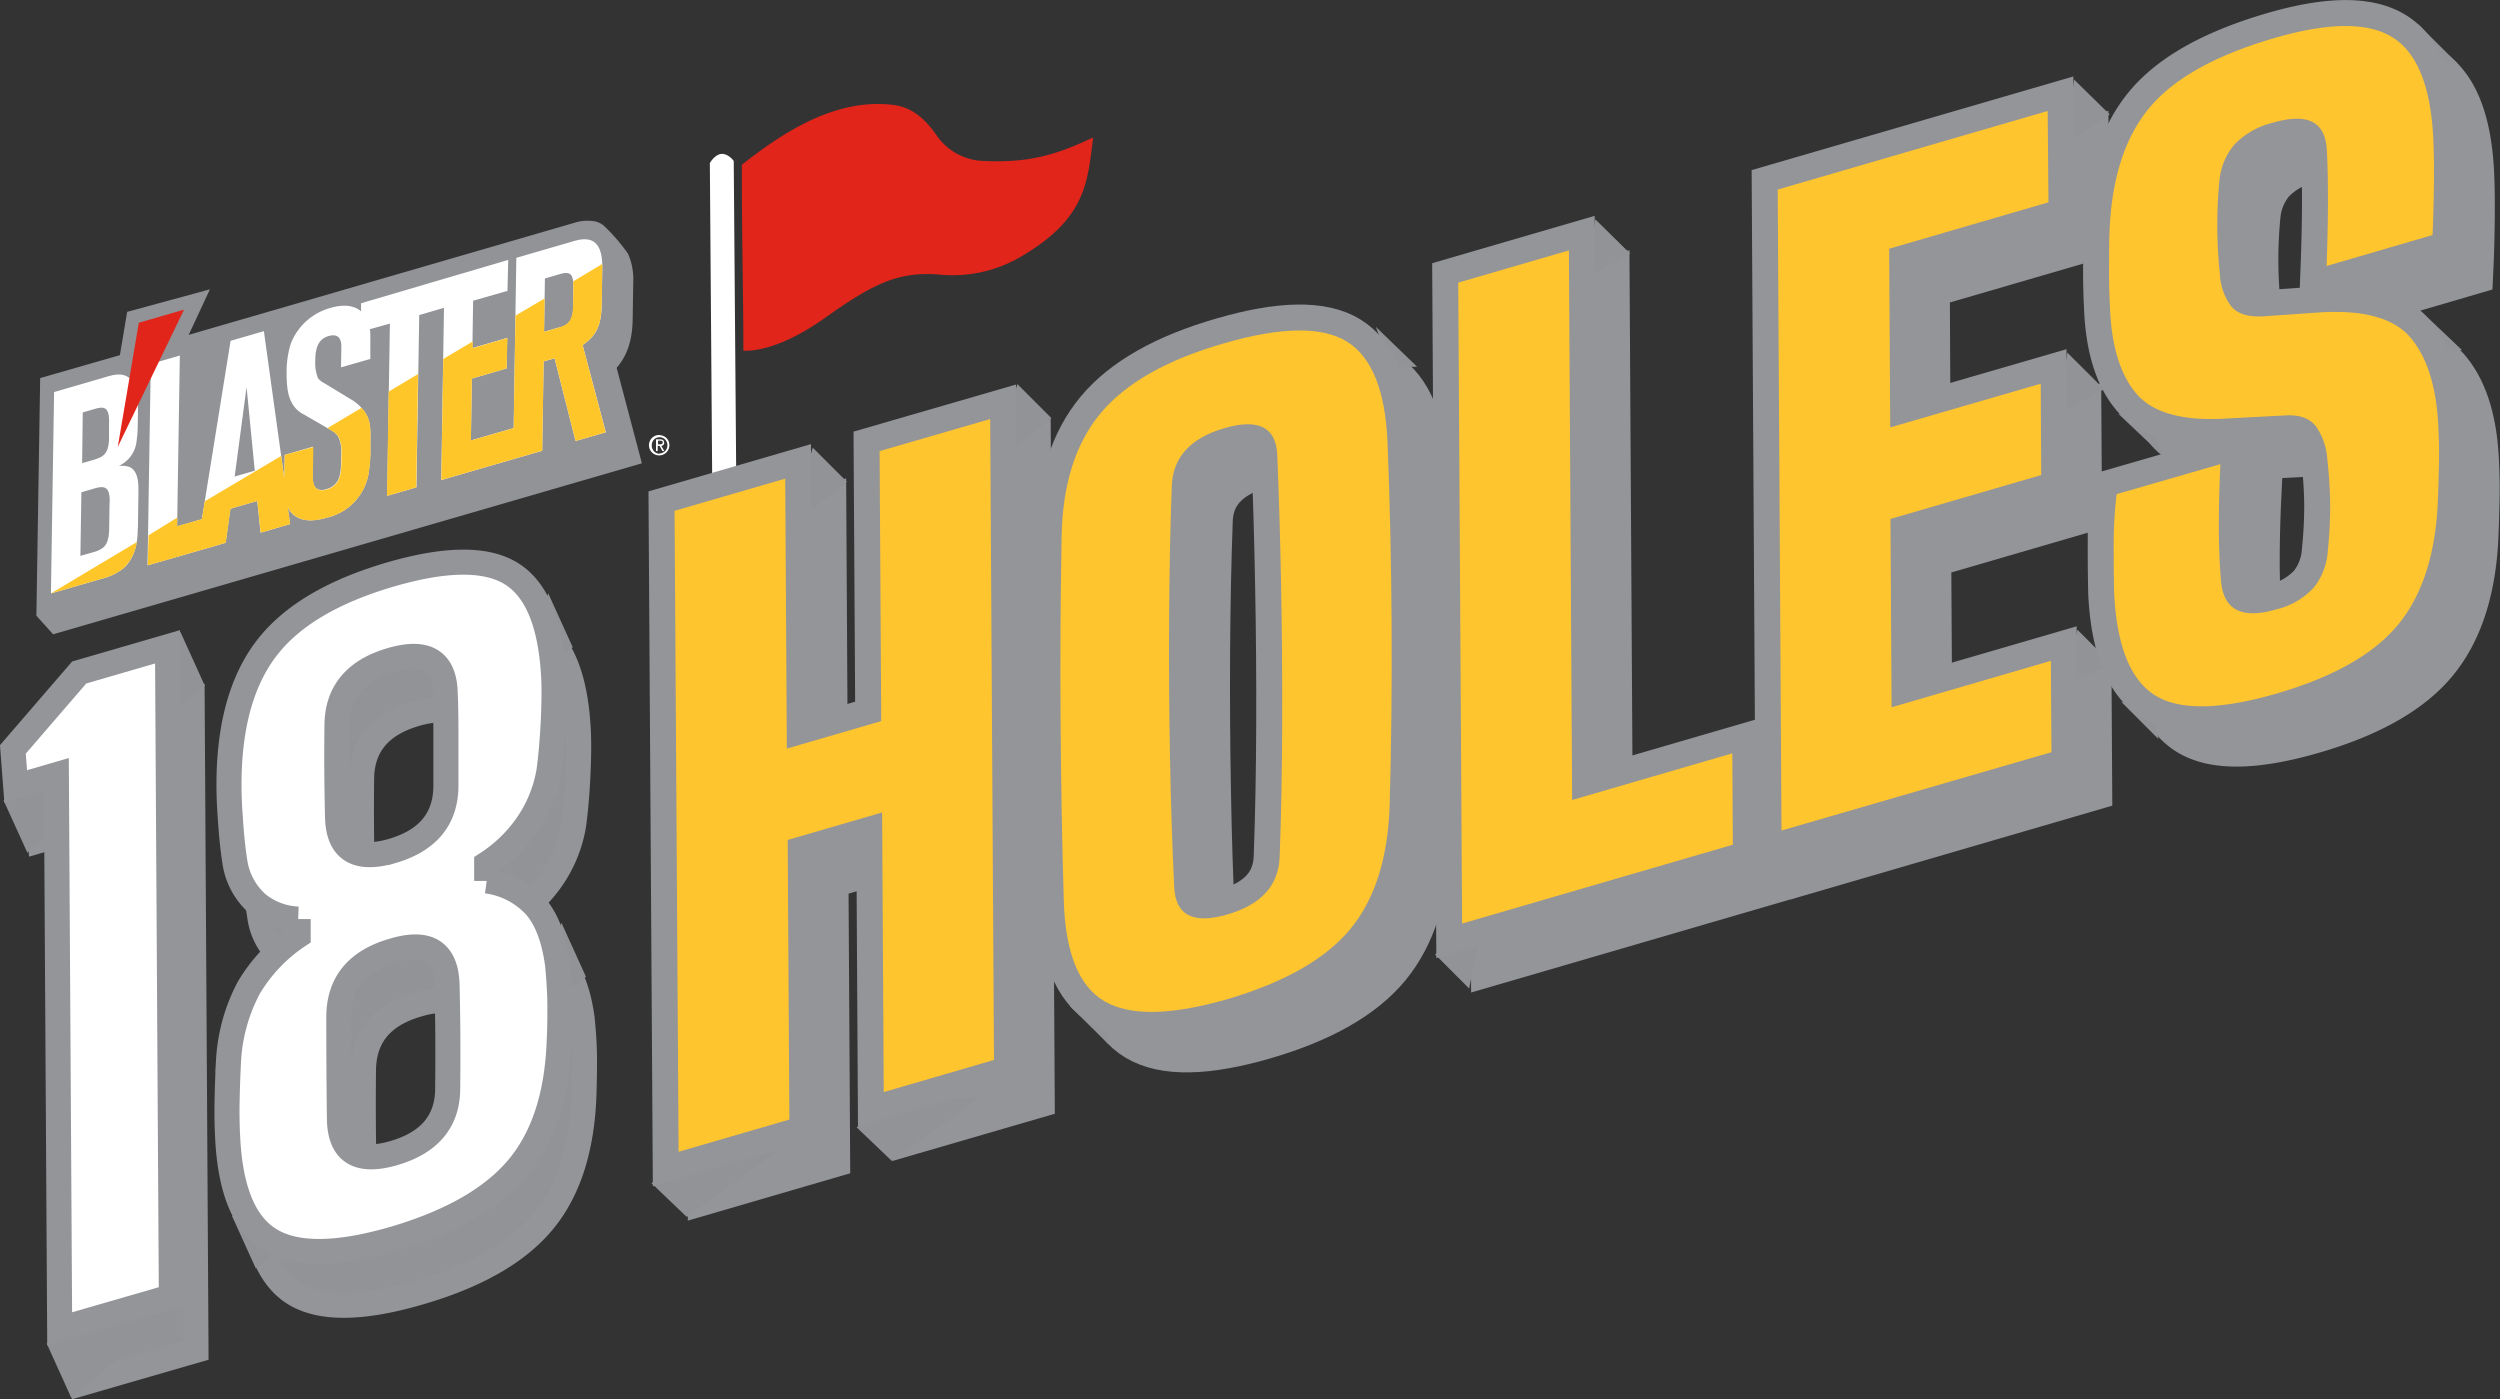 <?xml version="1.0" encoding="UTF-8"?> <svg xmlns="http://www.w3.org/2000/svg" viewBox="0 0 403.96 226.11"><rect x="0" y="0" width="403.96" height="226.11" fill="#333333" stroke="none"/><defs><style>.cls-1{fill:#e1251b;}.cls-2,.cls-3,.cls-7{fill:#919396;}.cls-2,.cls-7,.cls-8{stroke:#939598;stroke-miterlimit:10;}.cls-2{stroke-width:8.39px;}.cls-4,.cls-8{fill:#fff;}.cls-5{fill:#ffc52f;}.cls-6{fill:#ffc629;}.cls-7,.cls-8{stroke-width:4.05px;}</style></defs><g id="Layer_2" data-name="Layer 2"><g id="Layer_1-2" data-name="Layer 1"><path class="cls-1" d="M158.75,26a9.55,9.55,0,0,1-7.32-4c-1.39-2-3.5-4.64-7.19-5.06-9.21-1.06-17.49,4.28-24.37,9.68,0,13.13.25,20.72.25,30.05,2,.08,6.48-.54,13.19-5.31,7.78-5.54,11.89-7.52,18.41-7a21.78,21.78,0,0,0,13.68-3.15c10.21-6.11,10.33-12,11.24-19C170.12,25.31,165.74,26.33,158.75,26Z"></path><path class="cls-2" d="M115.3,191.65l-.62-103.56,17.88-5.21.25,43.63,15.26-4.44-.26-43.63,17.8-5.19.62,103.57L148.42,182l-.27-45.19-15.25,4.45.27,45.18Z"></path><path class="cls-2" d="M204.06,167q-13.8,4-20,.33T177.56,151q-.44-14.07-.52-29.19t.17-29.45q.21-12.7,6.31-20t19.92-11.28q13.8-4,19.84-.3T229.87,77q.57,14.23.66,29.28t-.31,29.37q-.41,12.88-6.38,20.11T204.06,167ZM204,153.31q8.29-2.42,8.45-9.47.36-9.89.39-21.25T212.65,100q-.19-11.25-.6-20.86-.26-6.81-8.53-4.39T195,84.08q-.36,9.83-.43,21.16t.14,22.63q.19,11.28.67,20.94Q195.64,155.74,204,153.31Z"></path><path class="cls-2" d="M241.87,154.79l-.62-103.57L259.13,46l.52,88.81,25.88-7.53.09,14.75Z"></path><path class="cls-2" d="M293.51,139.75,292.9,36.18l43.62-12.7.08,14.75-25.74,7.5L311,74.6l24.36-7.1.09,14.76-24.36,7.1.18,30.42,25.74-7.5.09,14.76Z"></path><path class="cls-2" d="M373.49,117.62q-13.8,4-19.7.22t-6.53-16.38c-.06-2.53-.08-5.17-.08-7.92a75.54,75.54,0,0,1,.47-8.14l16.77-4.89q-.24,5.13-.25,10t.37,9q.66,6.87,8.87,4.48a12.05,12.05,0,0,0,6.13-3.57,10.65,10.65,0,0,0,2.25-5.94,65.19,65.19,0,0,0-.09-14.69,10.31,10.31,0,0,0-1.76-5.2c-1-1.35-2.61-2-4.92-1.87l-10.29.54q-10.1.47-14-4.14T346.57,55q-.15-3.13-.14-6c0-2,0-3.93.07-5.92q.48-12.85,6.35-20t20-11.31q13.32-3.88,19.33-.15t6.63,16.26q.15,3,.11,7.33t-.23,8.39l-17.11,5c.12-3.15.19-6.29.22-9.44s0-6.24-.2-9.31Q381.29,23,373,25.38A12.64,12.64,0,0,0,366.68,29a10.62,10.62,0,0,0-2.39,5.89,73.77,73.77,0,0,0,.09,15,9.33,9.33,0,0,0,1.83,5.21q1.53,1.86,5.26,1.61l9-.62q10.73-.66,14.72,4.14t4.41,14.34c.1,2.09.14,4.06.1,5.9s-.09,3.78-.17,5.79q-.48,12.91-6.35,20.14T373.49,117.62Z"></path><polygon class="cls-3" points="105.25 191.17 110.96 196.63 125.2 186.25 112.31 186.72 105.25 191.17"></polygon><polygon class="cls-3" points="138.41 182.15 144.12 187.61 158.36 177.23 145.47 177.69 138.41 182.15"></polygon><polygon class="cls-3" points="131.33 72.34 136.84 77.84 131.33 82.29 128.98 80.28 131.33 72.34"></polygon><polygon class="cls-3" points="164.39 62.06 169.89 67.56 164.39 72.01 162.04 70 164.39 62.06"></polygon><polygon class="cls-3" points="222.31 52.81 228.99 59.27 224.71 59.27 222.31 52.81"></polygon><polygon class="cls-3" points="257.76 35.42 263.39 40.96 256.59 44.7 257.76 35.42"></polygon><polygon class="cls-3" points="335.14 12.86 340.89 18.49 333.75 23.19 335.14 12.86"></polygon><polygon class="cls-3" points="390.63 3.83 397.12 10.28 389.91 9.46 390.63 3.83"></polygon><polygon class="cls-3" points="390.34 49.47 397.84 56.59 393.24 56.27 390.34 49.47"></polygon><polygon class="cls-3" points="342.26 66.83 349.51 73.69 347.24 68.27 342.26 66.83"></polygon><polygon class="cls-3" points="334.04 56.97 339.97 62.89 332.66 67.05 334.04 56.97"></polygon><polygon class="cls-3" points="335.68 101.76 341.32 107.4 333.41 110.52 335.68 101.76"></polygon><polygon class="cls-3" points="342.74 113.39 348.79 119.44 347.53 114.58 342.74 113.39"></polygon><polygon class="cls-3" points="231.85 154.18 237.39 159.73 239.09 151.16 231.85 154.18"></polygon><polygon class="cls-3" points="172.81 162.5 179.18 168.8 178.8 164.14 172.81 162.5"></polygon><path class="cls-4" d="M119.09,93.13,118.56,26s-.9-1.23-2-1.13-1.86,1.48-1.86,1.48l.5,67.3Z"></path><path class="cls-2" d="M109.65,186.11,109,82.54l17.88-5.2.26,43.62,15.25-4.44-.26-43.63L160,67.71l.61,103.56-17.81,5.19-.26-45.18-15.26,4.44.27,45.18Z"></path><path class="cls-2" d="M198.42,161.42q-13.81,4-20,.34t-6.53-16.35q-.42-14.07-.52-29.19t.17-29.46q.21-12.69,6.31-20t19.92-11.28q13.8-4,19.84-.3t6.59,16.21q.57,14.22.66,29.27t-.31,29.37q-.4,12.9-6.38,20.11T198.42,161.42Zm-.08-13.66q8.28-2.41,8.44-9.46.36-9.9.4-21.25T207,94.43q-.21-11.25-.61-20.86-.26-6.79-8.53-4.39t-8.52,9.35q-.36,9.84-.43,21.17t.14,22.62q.21,11.3.68,20.94Q190,150.2,198.34,147.76Z"></path><path class="cls-2" d="M236.25,149.23l-.62-103.56,17.88-5.21.52,88.81,25.88-7.54.09,14.76Z"></path><path class="cls-2" d="M287.86,134.2l-.61-103.57,43.62-12.7L331,32.69l-25.74,7.5.17,28.87L329.75,62l.08,14.76-24.36,7.09.18,30.43,25.74-7.5.09,14.76Z"></path><path class="cls-2" d="M367.85,112.07q-13.82,4-19.71.23t-6.52-16.39q-.09-3.8-.08-7.92a70.87,70.87,0,0,1,.47-8.14L358.78,75q-.25,5.13-.25,10t.36,9q.66,6.87,8.88,4.48a12,12,0,0,0,6.13-3.57,10.57,10.57,0,0,0,2.24-5.93,72.1,72.1,0,0,0,.38-7.37,71.87,71.87,0,0,0-.46-7.33A10.5,10.5,0,0,0,374.3,69c-1-1.36-2.62-2-4.92-1.88l-10.3.54q-10.09.48-13.95-4.14t-4.2-14c-.11-2.08-.15-4.1-.14-6.05s0-3.92.07-5.92q.48-12.86,6.34-20t20-11.31Q380.54,2.3,386.54,6t6.63,16.25c.1,2,.14,4.45.11,7.33s-.1,5.68-.22,8.4l-17.12,5q.18-4.73.22-9.43c0-3.14,0-6.25-.19-9.32q-.32-6.84-8.67-4.41A12.66,12.66,0,0,0,361,23.41a10.63,10.63,0,0,0-2.39,5.88,75.34,75.34,0,0,0,.09,15,9.3,9.3,0,0,0,1.83,5.2q1.53,1.86,5.27,1.62l9.05-.63q10.71-.66,14.71,4.14T394,69c.1,2.08.14,4.05.1,5.9s-.09,3.78-.17,5.79q-.48,12.91-6.34,20.13T367.85,112.07Z"></path><path class="cls-5" d="M109.65,186.11,109,82.54l17.88-5.2.26,43.62,15.25-4.44-.26-43.63L160,67.71l.61,103.56-17.81,5.19-.26-45.18-15.26,4.44.27,45.18Z"></path><path class="cls-5" d="M198.42,161.42q-13.81,4-20,.34t-6.53-16.35q-.42-14.07-.52-29.19t.17-29.46q.21-12.69,6.31-20t19.92-11.28q13.8-4,19.84-.3t6.59,16.21q.57,14.22.66,29.27t-.31,29.37q-.4,12.9-6.38,20.11T198.42,161.42Zm-.08-13.66q8.28-2.41,8.44-9.46.36-9.9.4-21.25T207,94.43q-.21-11.25-.61-20.86-.26-6.79-8.53-4.39t-8.52,9.35q-.36,9.84-.43,21.17t.14,22.62q.21,11.3.68,20.94Q190,150.2,198.34,147.76Z"></path><path class="cls-5" d="M236.25,149.23l-.62-103.56,17.88-5.21.52,88.81,25.88-7.54.09,14.76Z"></path><path class="cls-5" d="M287.86,134.2l-.61-103.57,43.62-12.7L331,32.69l-25.74,7.5.17,28.87L329.75,62l.08,14.76-24.36,7.09.18,30.43,25.74-7.5.09,14.76Z"></path><path class="cls-5" d="M367.85,112.07q-13.82,4-19.71.23t-6.52-16.39q-.09-3.8-.08-7.92a70.87,70.87,0,0,1,.47-8.14L358.78,75q-.25,5.13-.25,10t.36,9q.66,6.87,8.88,4.48a12,12,0,0,0,6.13-3.57,10.57,10.57,0,0,0,2.24-5.93,72.1,72.1,0,0,0,.38-7.37,71.87,71.87,0,0,0-.46-7.33A10.5,10.5,0,0,0,374.3,69c-1-1.36-2.62-2-4.92-1.88l-10.3.54q-10.09.48-13.95-4.14t-4.2-14c-.11-2.08-.15-4.1-.14-6.05s0-3.92.07-5.92q.48-12.86,6.34-20t20-11.31Q380.54,2.3,386.54,6t6.63,16.25c.1,2,.14,4.45.11,7.33s-.1,5.68-.22,8.4l-17.12,5q.18-4.73.22-9.43c0-3.14,0-6.25-.19-9.32q-.32-6.84-8.67-4.41A12.66,12.66,0,0,0,361,23.41a10.63,10.63,0,0,0-2.39,5.88,75.34,75.34,0,0,0,.09,15,9.3,9.3,0,0,0,1.83,5.2q1.53,1.86,5.27,1.62l9.05-.63q10.71-.66,14.71,4.14T394,69c.1,2.08.14,4.05.1,5.9s-.09,3.78-.17,5.79q-.48,12.91-6.34,20.13T367.85,112.07Z"></path><path class="cls-3" d="M102.23,51.61l.09-5.9a10.29,10.29,0,0,0-.84-4.71,29.47,29.47,0,0,0-3.66-4.29,3.24,3.24,0,0,0-2.13-1,6.7,6.7,0,0,0-2.77.26L30.49,54.11l3.43-7.36L20.55,50.39l-1.18,7L6.49,61.09l-.61,38.4,2.7,3,95.14-27.63L99.64,59.44c1.72-2,2.54-4.48,2.59-7.83"></path><path class="cls-4" d="M107.31,71.54c0-.37-.2-.54-.63-.55H106l0,1.9h.27v-.83h.32l.45.83h.31l-.5-.85a.49.49,0,0,0,.48-.52m-1,.28v-.59h.37c.19,0,.39.05.39.28s-.22.31-.45.3Z"></path><path class="cls-4" d="M106.62,70.29A1.65,1.65,0,1,0,108.16,72a1.6,1.6,0,0,0-1.54-1.68m-.06,3a1.3,1.3,0,0,1-1.24-1.41,1.26,1.26,0,1,1,2.52,0,1.3,1.3,0,0,1-1.28,1.36"></path><path class="cls-4" d="M21.71,76.1c-.46-.6-1-.89-2.5-.83a4.93,4.93,0,0,0,2.86-4,17.9,17.9,0,0,0,.18-2.35L22.3,66c0-2.07,0-3.94-1.43-4.95-1.25-.93-2.69-.46-4.21,0l-7.92,2.3L8.23,95.89l8.06-2.34a9.18,9.18,0,0,0,3.62-1.7c2.08-1.79,2.27-4.69,2.32-5.49,0-.46.05-1,.06-1.48l.07-4.61c0-1.52.12-3.06-.65-4.17m-8.34-9.46,1.88-.54c1-.29,2-.54,2.29.89a6.77,6.77,0,0,1,.08,1.4l0,2.21c0,2-.48,2.8-1.39,3.29a8.59,8.59,0,0,1-1.26.46l-1.7.49Zm2.81,22.17a6.76,6.76,0,0,1-1.19.44l-2,.57.16-10.28,2-.58c.94-.28,2.09-.57,2.43.67a5,5,0,0,1,.12,1.75l-.06,3.83c0,2.21-.48,3.12-1.5,3.6"></path><path class="cls-4" d="M94.14,55.75c2.26-1.53,3-3.22,3.09-6.45l.09-5.9c.07-4-1.39-5.37-4.5-4.47l-9.39,2.73L83,69.17l-6.91,2,.16-10,5.62-1.64.08-4.93-5.62,1.64.12-7.65L82,47,82.12,42,58.34,49l0,1.3c-1.72-1.48-4.3-.73-4.89-.56A9.6,9.6,0,0,0,47,55.49a15.41,15.41,0,0,0-.69,4.65c0,2.76.3,3.9.82,4.9a4.49,4.49,0,0,0,2.09,2l4.39,2.54a3.05,3.05,0,0,1,1.06,1,5.74,5.74,0,0,1,.46,2.85c0,2.21-.06,3.64-.75,4.53a2.88,2.88,0,0,1-1.64,1.07,1.85,1.85,0,0,1-1.44,0c-.89-.47-.8-1.88-.78-3.08l.06-3.77L46,73.51l-.06,3.82L42.64,53.51l-5.38,1.56L32.62,83.9l-4,1.15.44-27.6-4.7,1.36-.52,32.54L35.46,88h0l1-.3.77-5.5,4.34-1.26.53,5.13,4.77-1.39-.38-2.74a3.52,3.52,0,0,0,1.12,1.38c1.49,1.08,3.4.84,5.21.32a8.84,8.84,0,0,0,6.69-6.9,24.22,24.22,0,0,0,.33-4.87c0-2.3.17-3.76-.92-5.32a6.85,6.85,0,0,0-2.06-1.93L52.4,61.91a3,3,0,0,1-1-.77,6.71,6.71,0,0,1-.45-3c0-2.72,1.06-3.52,2.14-3.84,1.81-.52,2.08.78,2.07,1.75l-.06,3.31L59.84,58l0-3.23a9.2,9.2,0,0,0-.07-1.58L63,52.29l-.44,27.83,4.73-1.37.45-27.84,4-1.17L71.3,77.57l11.81-3.43h0l4.5-1.3.23-14.43,1.77-.51L93,71.26l4.89-1.41ZM37.92,77l1.92-14.46,1.33,13.52ZM90.37,52.9l-2.46.71L88.05,45l2.46-.72c1.63-.47,2.16,0,2.13,2.05l0,2.9c0,2.35-.59,3.24-2.22,3.72"></path><path class="cls-6" d="M8.23,95.89l8.07-2.34a9.18,9.18,0,0,0,3.62-1.7,7.12,7.12,0,0,0,2.19-4.26L8.23,95.88Z"></path><path class="cls-6" d="M92.65,46.28l-.05,2.9c0,2.35-.59,3.24-2.22,3.72l-2.46.71L88,48.22,83.29,51,83,69.17l-6.91,2,.16-10,5.62-1.64L82,54.61l-5.62,1.64V55.18L71.62,58l-.31,19.56,11.81-3.43h0l4.5-1.3.23-14.43,1.77-.51L93,71.26l4.87-1.41-3.73-14.1c2.26-1.53,3-3.22,3.09-6.45l.09-5.9c0-.26,0-.51,0-.75l-4.7,2.81c0,.24,0,.51,0,.82"></path><path class="cls-6" d="M23.87,91.35,35.48,88h0l1-.3.77-5.5,4.33-1.26.54,5.13,4.77-1.39-.38-2.74a3.5,3.5,0,0,0,1.12,1.38c1.49,1.08,3.4.84,5.21.32a8.84,8.84,0,0,0,6.69-6.9,24.15,24.15,0,0,0,.33-4.87c0-2.3.17-3.76-.92-5.32a5.69,5.69,0,0,0-.52-.65L52.9,69.19l.76.44a3.14,3.14,0,0,1,1.06,1,5.74,5.74,0,0,1,.46,2.85c0,2.21-.06,3.64-.76,4.53a2.82,2.82,0,0,1-1.63,1.07,1.84,1.84,0,0,1-1.44,0c-.89-.47-.8-1.88-.78-3.08l.06-3.77L46,73.51l-.06,3.82-.5-3.66L33.09,81l-.46,2.87-4,1.15,0-1.38L24,86.49Z"></path><polygon class="cls-6" points="62.53 80.13 67.26 78.75 67.55 60.44 62.8 63.28 62.53 80.13"></polygon><polygon class="cls-1" points="22.43 52.15 19.03 72.21 29.74 50.03 22.43 52.15"></polygon><path class="cls-7" d="M13.63,223.41l-.53-89.55-6.58,1.92-.45-6.05,10.71-12.38,14.27-4.16.62,105Z"></path><path class="cls-7" d="M67.71,208.85q-13.71,4-20,.24t-6.93-16.52c-.1-1.85-.14-3.79-.1-5.82s.11-4.28.24-6.77a28.38,28.38,0,0,1,3.26-11.66,26,26,0,0,1,8-8.43l0-2.69a10.51,10.51,0,0,1-10.21-9.12c-.34-2.13-.6-4.68-.78-7.62s-.23-5.36-.15-7.22q.48-13.09,6.54-20.44t19.55-11.28q13.5-3.93,19.58-.12T93.44,118c.1,1.81.08,4.23-.06,7.28s-.38,5.72-.69,8a21.4,21.4,0,0,1-3.59,8.8,23.34,23.34,0,0,1-6.48,6.22l0,2.76a13.15,13.15,0,0,1,7.69,3.9q2.86,3.09,3.74,9.53.38,3.57.39,6.59T94.35,177q-.48,13.08-6.67,20.47T67.71,208.85Zm-.38-62.65q8.74-2.55,8.7-10.69c0-2.5,0-5,0-7.36s0-4.85-.11-7.33q-.12-8-8.79-5.46t-8.7,10.55q-.09,7.4.09,14.7Q58.66,148.73,67.33,146.2Zm.29,48.8q8.75-2.53,8.7-10.55.09-8.3-.1-16.53t-8.79-5.59q-8.67,2.53-8.7,10.68-.09,8.31.1,16.54Q59,197.53,67.62,195Z"></path><polygon class="cls-3" points="7.55 217.1 11.53 225.89 28.49 211.67 15.41 212.14 7.55 217.1"></polygon><polygon class="cls-3" points="37.49 196.49 41.33 204.95 58.31 190.62 45.25 191.37 37.49 196.49"></polygon><polygon class="cls-3" points="0.57 129.32 4.42 137.78 21.39 123.46 8.33 124.2 0.57 129.32"></polygon><polygon class="cls-3" points="29.13 102.06 33.09 110.79 28.02 114.9 25.64 112.86 29.13 102.06"></polygon><polygon class="cls-3" points="88.58 95.86 92.54 104.59 87.47 108.7 85.09 106.66 88.58 95.86"></polygon><polygon class="cls-3" points="90.72 149.1 94.68 157.83 89.61 161.94 87.23 159.9 90.72 149.1"></polygon><path class="cls-8" d="M9.64,214.73l-.53-89.55-6.57,1.91-.46-6L12.8,108.66l14.27-4.15.62,105Z"></path><path class="cls-8" d="M63.72,200.16q-13.71,4-20,.24t-6.93-16.51c-.1-1.85-.14-3.8-.1-5.82s.11-4.28.24-6.77a28.45,28.45,0,0,1,3.25-11.66,26.13,26.13,0,0,1,8-8.44l0-2.69a11.09,11.09,0,0,1-6.53-2.43,11.21,11.21,0,0,1-3.68-6.69q-.51-3.19-.78-7.62a66.7,66.7,0,0,1-.15-7.22q.48-13.08,6.53-20.43T63.08,92.83q13.5-3.93,19.59-.11t6.79,16.55q.15,2.72-.06,7.28c-.15,3-.38,5.73-.69,8a21.48,21.48,0,0,1-3.59,8.8,23.38,23.38,0,0,1-6.48,6.23v2.76a13.09,13.09,0,0,1,7.7,3.9q2.85,3.08,3.74,9.52.36,3.57.39,6.59c0,2,0,4-.11,5.88q-.48,13.1-6.67,20.48T63.72,200.16Zm-.37-62.65q8.75-2.55,8.7-10.68c0-2.51,0-5,0-7.37s0-4.85-.11-7.33q-.12-8-8.79-5.45t-8.7,10.55q-.09,7.38.09,14.69Q54.68,140,63.35,137.51Zm.29,48.81q8.74-2.55,8.7-10.55.09-8.31-.1-16.53t-8.79-5.59q-8.69,2.52-8.7,10.68t.1,16.53Q55,188.84,63.64,186.32Z"></path></g></g></svg> 